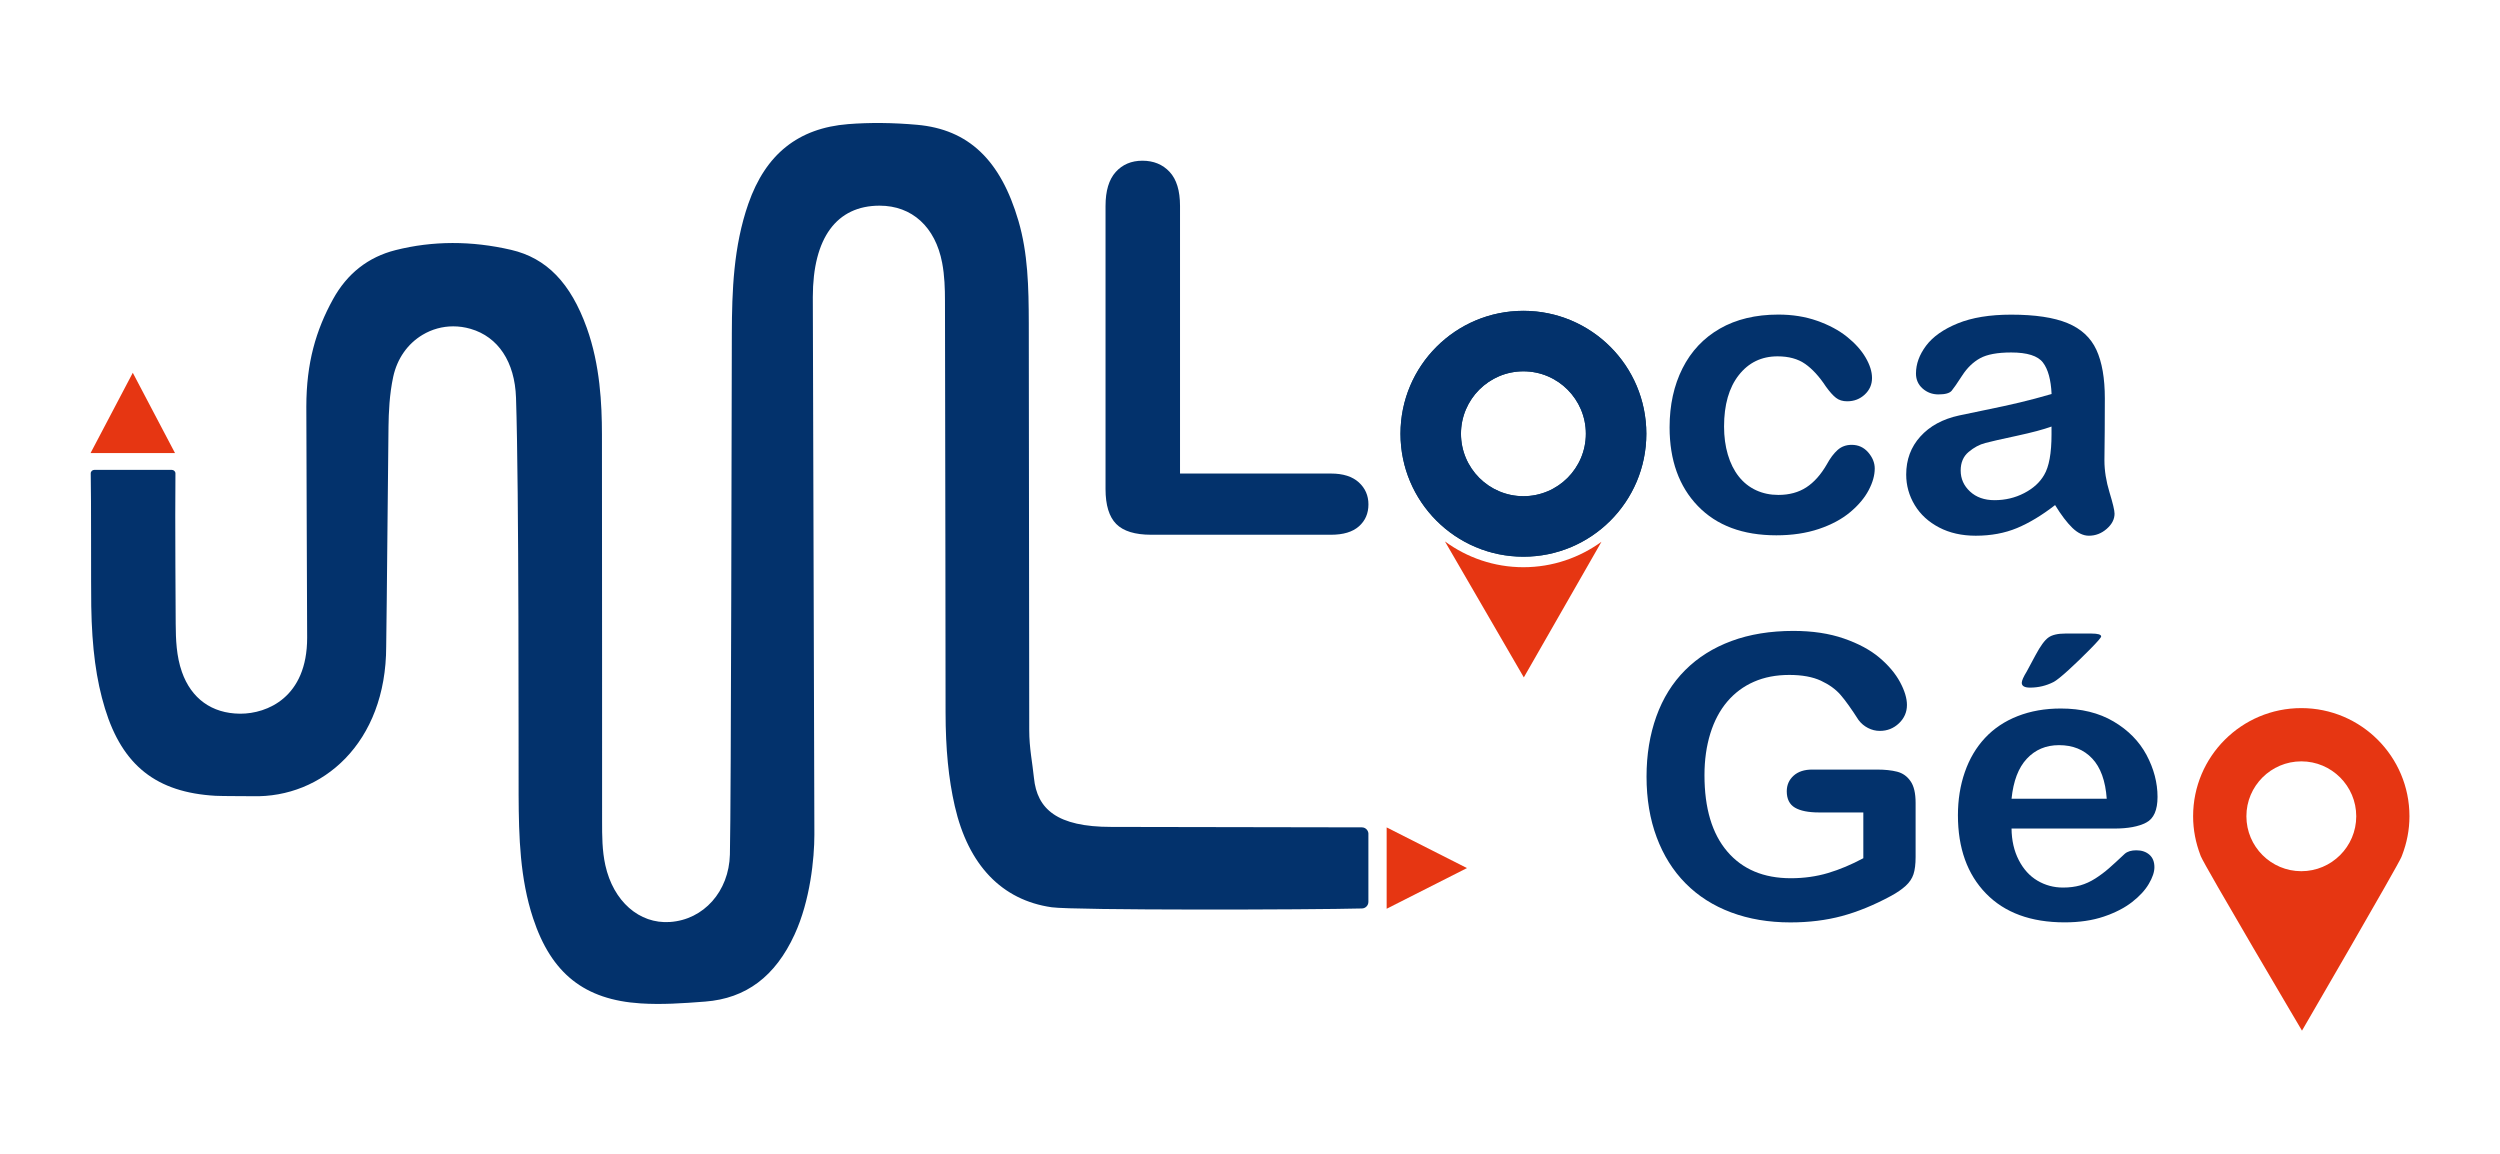 <?xml version="1.0" encoding="utf-8"?>
<!-- Generator: Adobe Illustrator 27.2.0, SVG Export Plug-In . SVG Version: 6.00 Build 0)  -->
<svg version="1.1" id="Calque_1" xmlns="http://www.w3.org/2000/svg" xmlns:xlink="http://www.w3.org/1999/xlink" x="0px" y="0px"
	 viewBox="0 0 672.32 310.24" style="enable-background:new 0 0 672.32 310.24;" xml:space="preserve">
<style type="text/css">
	.st0{fill:#03326C;}
	.st1{fill:#184865;}
	.st2{fill:#E63612;}
</style>
<g>
	<path class="st0" d="M317.34,55.37v71.98h40.61c3.24,0,5.72,0.79,7.46,2.36c1.73,1.57,2.6,3.55,2.6,5.94c0,2.43-0.86,4.4-2.56,5.9
		c-1.71,1.51-4.21,2.26-7.49,2.26h-48.37c-4.36,0-7.5-0.97-9.41-2.9c-1.91-1.93-2.87-5.06-2.87-9.38V55.37
		c0-4.05,0.91-7.08,2.73-9.11c1.82-2.02,4.22-3.04,7.18-3.04c3.01,0,5.45,1,7.32,3C316.41,48.23,317.34,51.28,317.34,55.37z"/>
	<path class="st0" d="M504.17,125.99c0,1.82-0.54,3.76-1.63,5.83c-1.09,2.07-2.74,4.04-4.97,5.91c-2.23,1.87-5.04,3.38-8.42,4.52
		c-3.39,1.14-7.2,1.71-11.44,1.71c-9.02,0-16.06-2.63-21.12-7.89c-5.06-5.26-7.59-12.31-7.59-21.15c0-5.99,1.16-11.28,3.48-15.88
		c2.32-4.6,5.67-8.15,10.05-10.67c4.38-2.51,9.62-3.77,15.72-3.77c3.78,0,7.24,0.55,10.4,1.66c3.15,1.11,5.83,2.53,8.02,4.28
		c2.19,1.75,3.87,3.61,5.03,5.59c1.16,1.98,1.74,3.82,1.74,5.53c0,1.75-0.65,3.23-1.95,4.44c-1.3,1.21-2.88,1.82-4.73,1.82
		c-1.21,0-2.22-0.31-3.02-0.94c-0.8-0.62-1.7-1.63-2.7-3.02c-1.78-2.71-3.65-4.74-5.59-6.1c-1.94-1.35-4.41-2.03-7.41-2.03
		c-4.31,0-7.79,1.68-10.43,5.05c-2.64,3.37-3.96,7.98-3.96,13.82c0,2.75,0.34,5.27,1.02,7.57c0.68,2.3,1.66,4.26,2.94,5.88
		c1.28,1.62,2.83,2.85,4.65,3.69c1.82,0.84,3.81,1.26,5.99,1.26c2.92,0,5.43-0.68,7.51-2.03s3.93-3.42,5.53-6.2
		c0.89-1.64,1.85-2.92,2.89-3.85c1.03-0.93,2.3-1.39,3.8-1.39c1.78,0,3.26,0.68,4.44,2.03
		C503.58,123.02,504.17,124.46,504.17,125.99z"/>
	<path class="st0" d="M552.67,135.83c-3.53,2.74-6.94,4.8-10.24,6.18c-3.3,1.37-7,2.06-11.09,2.06c-3.74,0-7.03-0.74-9.86-2.22
		c-2.83-1.48-5.02-3.48-6.55-6.01c-1.53-2.53-2.3-5.28-2.3-8.23c0-3.99,1.26-7.4,3.8-10.21c2.53-2.81,6.01-4.71,10.43-5.67
		c0.93-0.21,3.23-0.7,6.9-1.44c3.67-0.75,6.82-1.43,9.44-2.06c2.62-0.62,5.46-1.38,8.53-2.27c-0.18-3.85-0.95-6.67-2.33-8.47
		c-1.37-1.8-4.22-2.7-8.53-2.7c-3.71,0-6.5,0.52-8.37,1.55c-1.87,1.03-3.48,2.59-4.81,4.65c-1.34,2.07-2.28,3.43-2.83,4.09
		c-0.55,0.66-1.74,0.99-3.56,0.99c-1.64,0-3.06-0.53-4.25-1.58c-1.19-1.05-1.79-2.4-1.79-4.04c0-2.57,0.91-5.06,2.73-7.49
		c1.82-2.42,4.65-4.42,8.5-5.99c3.85-1.57,8.64-2.35,14.38-2.35c6.42,0,11.46,0.76,15.13,2.27s6.26,3.91,7.78,7.19
		c1.51,3.28,2.27,7.63,2.27,13.05c0,3.42-0.01,6.33-0.03,8.71c-0.02,2.39-0.05,5.04-0.08,7.97c0,2.74,0.46,5.61,1.36,8.58
		c0.91,2.98,1.36,4.89,1.36,5.75c0,1.5-0.7,2.86-2.11,4.09c-1.41,1.23-3,1.84-4.79,1.84c-1.5,0-2.98-0.7-4.44-2.11
		C555.86,140.54,554.31,138.5,552.67,135.83z M551.71,114.71c-2.14,0.78-5.25,1.61-9.33,2.49c-4.08,0.87-6.91,1.52-8.47,1.93
		c-1.57,0.41-3.07,1.21-4.49,2.41c-1.43,1.2-2.14,2.86-2.14,5c0,2.21,0.84,4.09,2.51,5.64c1.67,1.55,3.87,2.33,6.58,2.33
		c2.89,0,5.55-0.63,7.99-1.9c2.44-1.26,4.23-2.9,5.37-4.89c1.32-2.21,1.98-5.85,1.98-10.91V114.71z"/>
	<path class="st1" d="M409.69,99.86c9.26,0,16.79,7.53,16.79,16.79s-7.53,16.79-16.79,16.79c-9.26,0-16.79-7.53-16.79-16.79
		S400.43,99.86,409.69,99.86 M409.69,83.59c-18.26,0-33.06,14.8-33.06,33.06s14.8,33.06,33.06,33.06c18.26,0,33.06-14.8,33.06-33.06
		S427.95,83.59,409.69,83.59L409.69,83.59z"/>
	<path class="st2" d="M409.69,152.54c-7.89,0-15.17-2.59-21.1-6.93l21.21,36.56l20.88-36.47
		C424.77,149.98,417.53,152.54,409.69,152.54z"/>
	<path class="st0" d="M409.69,99.86c9.26,0,16.79,7.53,16.79,16.79s-7.53,16.79-16.79,16.79c-9.26,0-16.79-7.53-16.79-16.79
		S400.43,99.86,409.69,99.86 M409.69,83.59c-18.26,0-33.06,14.8-33.06,33.06s14.8,33.06,33.06,33.06c18.26,0,33.06-14.8,33.06-33.06
		S427.95,83.59,409.69,83.59L409.69,83.59z"/>
	<path class="st0" d="M368.01,224.29c0-0.99-0.78-1.79-1.77-1.79c-11.22-0.01-59.68-0.12-67.39-0.12c-14.6,0-19.95-4.8-20.79-13.16
		c-0.41-4.11-1.27-8.02-1.27-12.85c-0.02-36.45-0.06-72.9-0.12-109.35c-0.02-9.96-0.24-18.92-2.78-27.62
		c-4.8-16.4-13.46-24.61-27.25-25.84c-6.52-0.58-12.77-0.64-18.57-0.18c-13.4,1.07-22.17,8.08-26.82,21.41
		c-4.02,11.53-4.4,23.54-4.44,34.86c-0.07,19.06-0.18,126.17-0.52,140.17c-0.25,9.89-7.03,17.52-16.13,18.13
		c-8.25,0.57-15.23-5.59-17.37-15.28c-0.87-3.96-0.87-7.94-0.87-11.79c0,0,0-82.43-0.04-104.1c-0.01-8.06-0.49-18.6-4.07-28.59
		c-4.34-12.1-10.81-18.78-20.36-21c-10.64-2.47-21.09-2.45-31.07,0.07c-7.36,1.86-13.02,6.3-16.82,13.2
		c-4.59,8.33-7.18,17.11-7.18,28.9s0.22,55.46,0.22,62.16c0,16.08-10.82,20.41-17.93,20.41c-0.05,0-0.11,0-0.16,0
		c-7.54-0.07-13.07-4.06-15.59-11.24c-1.49-4.24-1.64-8.69-1.67-12.89c0,0-0.2-28.72-0.07-40.46c0.01-0.55-0.44-0.98-0.99-0.98
		l-20.81,0c-0.55,0-1,0.43-0.98,0.99c0.15,6.29,0.05,30.55,0.14,35.67c0.19,11.32,1.33,19.81,3.69,27.52
		c4.69,15.33,13.86,22.57,29.72,23.47c1.92,0.11,8.59,0.07,10,0.11c18.64,0.5,35.91-14.22,35.91-40.32
		c0.17-10.55,0.49-49.92,0.62-59.05c0.05-3.74,0.24-8.64,1.26-13.39c1.05-4.88,3.85-8.9,7.9-11.32c2.53-1.51,5.36-2.28,8.24-2.28
		c1.55,0,3.12,0.22,4.67,0.67c7.45,2.16,11.9,8.91,12.22,18.52c0.83,24.98,0.66,96.22,0.7,106.87c0.05,11.36,0.38,22.43,3.88,33.08
		c4.91,14.91,13.84,21.98,28.95,22.94c5.6,0.36,11.17-0.01,17.35-0.49c10.98-0.85,18.85-6.75,24.04-18.05
		c4.21-9.14,5.32-20.48,5.32-26.83S218.59,85.2,218.59,79.9c0-15.95,6.42-24.59,17.96-24.59c8.72,0,14.99,5.72,16.82,15.36
		c0.66,3.47,0.76,6.98,0.76,10.26c0.09,33.8,0.16,110.61,0.16,110.61c0.01,9.89,0.8,17.92,2.48,25.25
		c3.64,15.87,12.65,25.27,26.05,27.2c5.93,0.85,70.3,0.68,83.46,0.32c0.97-0.03,1.72-0.82,1.72-1.79V224.29z"/>
	<g>
		<g>
			<path class="st0" d="M515.16,215.94v14.53c0,1.93-0.19,3.47-0.57,4.63c-0.38,1.16-1.08,2.2-2.1,3.13
				c-1.02,0.93-2.32,1.83-3.91,2.69c-4.58,2.48-9,4.29-13.24,5.43s-8.86,1.71-13.86,1.71c-5.83,0-11.14-0.9-15.93-2.69
				c-4.79-1.79-8.88-4.4-12.25-7.81c-3.38-3.41-5.97-7.55-7.78-12.41c-1.81-4.86-2.72-10.29-2.72-16.29
				c0-5.89,0.88-11.29,2.64-16.19c1.76-4.89,4.34-9.05,7.76-12.46c3.41-3.41,7.57-6.02,12.46-7.83s10.45-2.71,16.65-2.71
				c5.1,0,9.62,0.68,13.55,2.04c3.93,1.36,7.12,3.08,9.57,5.15c2.45,2.07,4.29,4.26,5.54,6.57c1.24,2.31,1.86,4.36,1.86,6.15
				c0,1.93-0.72,3.58-2.15,4.94c-1.43,1.36-3.15,2.04-5.14,2.04c-1.1,0-2.16-0.26-3.18-0.78c-1.02-0.52-1.87-1.24-2.56-2.17
				c-1.9-2.96-3.5-5.21-4.81-6.72c-1.31-1.52-3.08-2.79-5.3-3.83c-2.22-1.03-5.06-1.55-8.51-1.55c-3.55,0-6.72,0.61-9.51,1.84
				c-2.79,1.22-5.18,3-7.16,5.33c-1.98,2.33-3.5,5.18-4.55,8.56c-1.05,3.38-1.58,7.12-1.58,11.22c0,8.9,2.04,15.74,6.13,20.53
				c4.08,4.79,9.78,7.19,17.09,7.19c3.55,0,6.89-0.47,10.01-1.4c3.12-0.93,6.28-2.26,9.49-3.98v-12.31H489.2
				c-2.86,0-5.03-0.43-6.49-1.29c-1.46-0.86-2.2-2.33-2.2-4.4c0-1.69,0.61-3.08,1.83-4.19c1.22-1.1,2.89-1.65,4.99-1.65h17.43
				c2.14,0,3.95,0.19,5.43,0.57c1.48,0.38,2.68,1.22,3.59,2.53C514.71,211.36,515.16,213.32,515.16,215.94z"/>
			<path class="st0" d="M568.57,222.82h-27.61c0.03,3.21,0.68,6.03,1.94,8.48c1.26,2.45,2.93,4.29,5.02,5.53
				c2.09,1.24,4.39,1.86,6.9,1.86c1.69,0,3.23-0.2,4.63-0.59c1.4-0.4,2.75-1.02,4.06-1.86c1.31-0.84,2.52-1.75,3.62-2.71
				c1.1-0.96,2.53-2.27,4.29-3.93c0.72-0.62,1.76-0.93,3.1-0.93c1.45,0,2.62,0.4,3.52,1.19s1.34,1.91,1.34,3.36
				c0,1.28-0.5,2.77-1.5,4.47c-1,1.71-2.51,3.35-4.52,4.91c-2.02,1.57-4.55,2.87-7.6,3.9c-3.05,1.03-6.56,1.55-10.52,1.55
				c-9.07,0-16.12-2.59-21.15-7.76c-5.03-5.17-7.55-12.19-7.55-21.05c0-4.17,0.62-8.04,1.86-11.61c1.24-3.57,3.05-6.63,5.43-9.18
				c2.38-2.55,5.31-4.51,8.79-5.87c3.48-1.36,7.34-2.04,11.58-2.04c5.52,0,10.25,1.16,14.2,3.49c3.95,2.33,6.9,5.34,8.87,9.02
				c1.96,3.69,2.95,7.45,2.95,11.27c0,3.55-1.02,5.85-3.05,6.9C575.12,222.3,572.26,222.82,568.57,222.82z M540.96,214.81h25.6
				c-0.34-4.83-1.65-8.44-3.91-10.83c-2.26-2.4-5.23-3.59-8.92-3.59c-3.52,0-6.4,1.22-8.66,3.65
				C542.81,206.45,541.44,210.05,540.96,214.81z M555.44,170.38h6.98c1.76,0,2.64,0.26,2.64,0.78c0,0.28-0.97,1.4-2.9,3.36
				c-1.93,1.97-3.88,3.84-5.84,5.64c-1.97,1.79-3.33,2.88-4.08,3.26c-1.97,1-4.07,1.5-6.31,1.5c-1.48,0-2.22-0.43-2.22-1.29
				c0-0.59,0.45-1.6,1.34-3.05l2.33-4.34c1.34-2.52,2.52-4.12,3.52-4.81C551.88,170.73,553.4,170.38,555.44,170.38z"/>
		</g>
	</g>
	<path class="st2" d="M646,229.98c1.25-3.25,1.97-6.77,1.97-10.46c0-16.06-13.02-29.09-29.09-29.09
		c-16.06,0-29.09,13.02-29.09,29.09c0,3.67,0.71,7.16,1.94,10.39c0.04,0.14,0.11,0.31,0.11,0.31c1.07,2.71,27.23,46.95,27.23,46.95
		s25.76-44.32,26.72-46.66C645.81,230.51,645.95,230.14,646,229.98z M618.89,204.75c8.15,0,14.77,6.63,14.77,14.77
		c0,8.15-6.63,14.77-14.77,14.77c-8.15,0-14.77-6.63-14.77-14.77C604.11,211.38,610.74,204.75,618.89,204.75z"/>
	<polygon class="st2" points="47.07,121.85 24.35,121.85 35.71,100.25 	"/>
	<polygon class="st2" points="372.91,244.39 372.91,222.51 394.51,233.45 	"/>
</g>
</svg>
